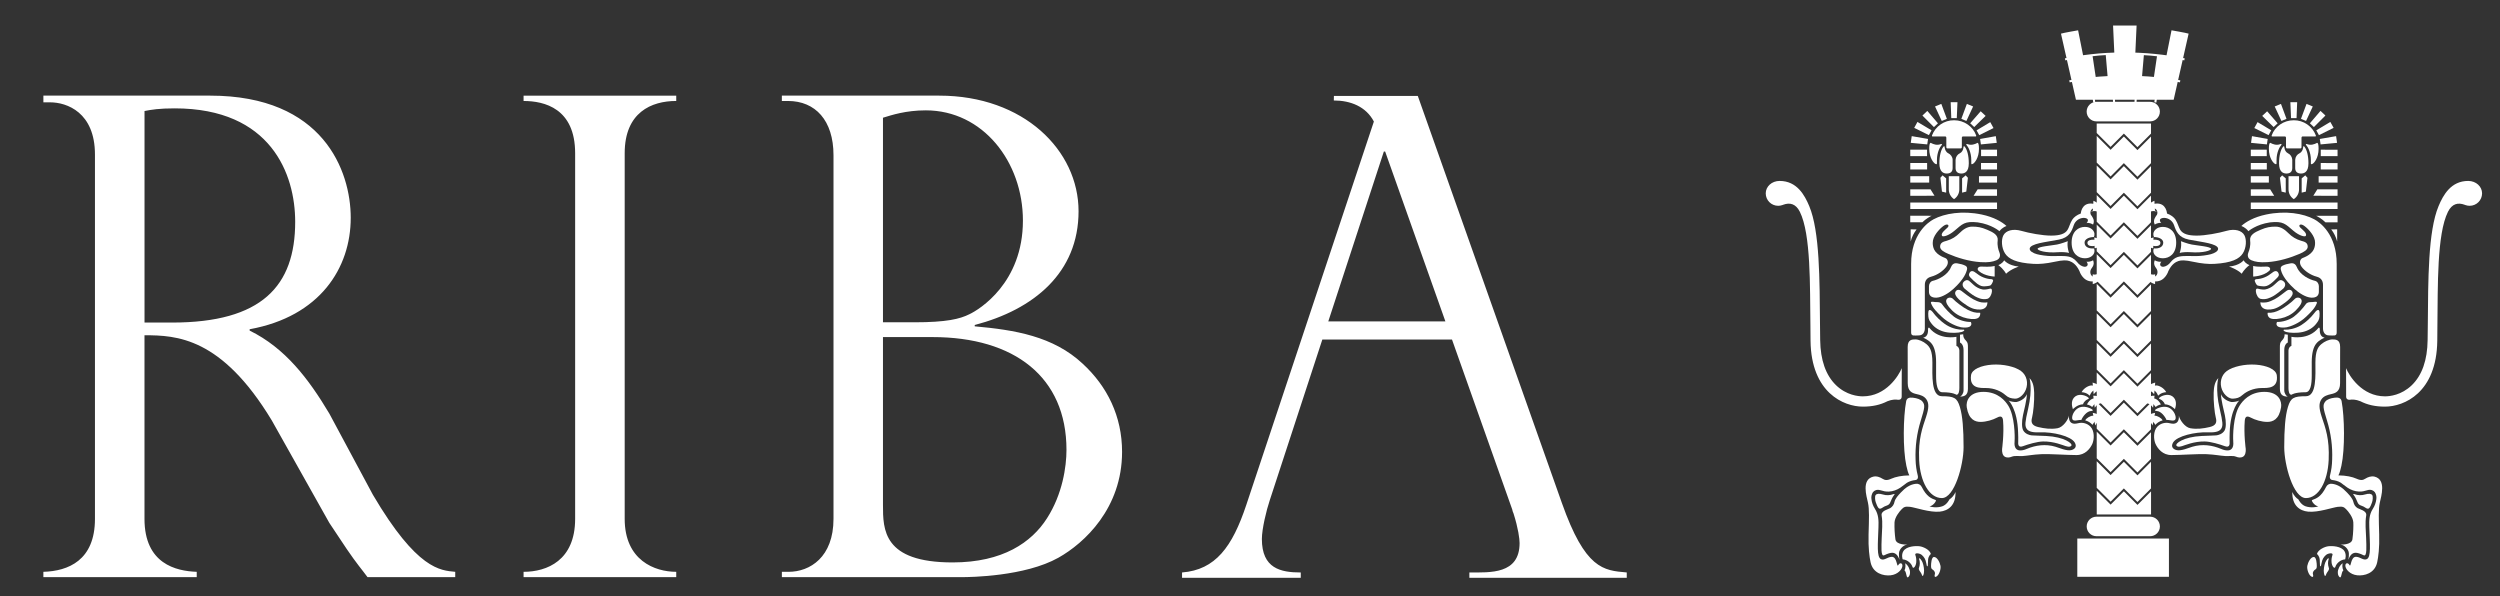 <svg xmlns="http://www.w3.org/2000/svg" id="a" viewBox="0 0 133.906 31.945"><rect x="0" y="0" width="133.906" height="31.945" fill="#333333" stroke="none"/><path d="M113.81,5.342h2.617l.801-3.54c-.126-.042-.916-.179-.916-.179l-.274,1.377c-.14-.016-.344-.03-.496-.042l-.178,1.202-.633-.042.105-1.228c-.276-.01-.27-.035-.463-.037l.068-1.484h-1.26l.068,1.484c-.193.001-.187.028-.465.037l.106,1.228-.633.042-.18-1.202c-.152.012-.356.026-.495.042l-.274-1.377s-.791.137-.917.179l.801,3.54h2.618ZM115.166,27.675h-2.876c-.289.001-.523.235-.522.524.001.288.234.522.522.522h2.876c.289,0,.523-.234.523-.523s-.234-.523-.523-.523ZM111.265,28.846h4.908v2.048h-4.908v-2.048Z" style="fill:#fff; fill-rule:evenodd;"></path><path d="M115.643,29.334h-3.887v1.082h3.944v-1.082h-.057ZM115.588,29.445v.861h-3.721v-.861h3.721Z" style="fill:#fff; fill-rule:evenodd;"></path><path d="M113.759,18.398l-.711.713-.743-.743v1.426l.743.743.711-.712.728.728.726-.728v-1.427l-.726.728-.728-.728Z" style="fill:#fff; fill-rule:evenodd;"></path><path d="M113.759,19.982l-.711.712-.743-.742v1.426l.743.743.711-.713.728.728.726-.727v-1.427l-.726.728-.728-.728h0ZM113.759,16.815l-.711.712-.743-.743v1.427l.743.743.711-.713.728.728.726-.727v-1.427l-.726.728-.728-.728Z" style="fill:#fff; fill-rule:evenodd;"></path><path d="M113.759,21.565l-.711.713-.743-.743v1.426l.743.743.711-.712.728.728.726-.727v-1.427l-.726.727-.728-.728Z" style="fill:#fff; fill-rule:evenodd;"></path><path d="M113.759,23.149l-.711.713-.743-.743v1.426l.743.743.711-.712.728.728.726-.727v-1.427l-.726.728-.728-.728h0ZM113.759,15.231l-.711.713-.743-.743v1.427l.743.743c.07-.071.711-.713.711-.713l.728.728.726-.727v-1.426l-.726.726-.728-.727Z" style="fill:#fff; fill-rule:evenodd;"></path><path d="M113.759,24.733l-.711.713-.743-.743v1.426l.743.743.711-.712.728.728.726-.727v-1.427l-.726.727-.728-.728ZM113.759,7.312l-.711.712-.743-.743v1.426l.743.743.711-.712.728.728.726-.727v-1.426l-.726.727-.728-.728Z" style="fill:#fff; fill-rule:evenodd;"></path><path d="M113.048,7.867l.711-.712.728.728.726-.727v-.538h-2.909v.505l.743.743h0ZM113.759,13.647l-.711.712-.743-.743v1.427c.164.163.684.682.743.743l.711-.712.728.728.726-.727v-1.426l-.726.727-.728-.728h0ZM114.488,27.044l-.728-.728-.711.713-.743-.743v1.269h2.909v-1.238l-.726.726Z" style="fill:#fff; fill-rule:evenodd;"></path><path d="M113.759,12.063l-.711.712-.743-.743v1.427c.164.164.684.682.743.743l.711-.712.728.728.726-.727v-1.426l-.726.727-.728-.728h0ZM113.759,8.896l-.711.712-.743-.743v1.426l.743.743.711-.712.728.728.726-.727v-1.426l-.726.727-.728-.728Z" style="fill:#fff; fill-rule:evenodd;"></path><path d="M113.759,10.479l-.711.712-.743-.743v1.426c.164.163.684.682.743.743l.711-.712s.658.659.728.728l.726-.727v-1.427l-.726.728-.728-.728Z" style="fill:#fff; fill-rule:evenodd;"></path><path d="M116.998,3.233l.02-.109c-1.057-.208-2.131-.314-3.208-.317-1.366,0-2.35.152-3.208.317l.02.109c.128-.025.259-.048.392-.072l.212,1.076c-.157.022-.292.046-.393.065l.022.109c.23-.045.62-.103,1.093-.152l.17,1.235.109-.016-.169-1.231c.324-.032.682-.059,1.052-.074l.071,1.337.11-.007-.07-1.336c.392-.015.784-.015,1.176,0l-.071,1.336.111.007.07-1.337c.372.016.728.042,1.052.074l-.169,1.231.11.016.169-1.235c.475.048.864.106,1.093.152l.022-.109c-.131-.025-.262-.047-.393-.066l.212-1.074c.132.022.262.046.395.071h0ZM111.125,3.142c.869-.149,1.749-.224,2.63-.224v1.13c-.902.004-1.811.089-2.418.173l-.212-1.079h0ZM116.283,4.221c-.802-.109-1.609-.167-2.418-.173v-1.13c.881.005,1.761.08,2.63.226l-.212,1.077Z" style="fill:#fff; fill-rule:evenodd;"></path><path d="M115.166,5.454h-2.876c-.289,0-.524.234-.524.524s.234.524.524.524h2.876c.289,0,.522-.234.522-.522v-.001c.001-.289-.232-.523-.521-.524h-.002Z" style="fill:#fff; fill-rule:evenodd;"></path><path d="M112.129,10.754c.26.107.425.261.379.696,0,0-.164-.204-.454-.129-.149.039.044-.041.044-.041l.031-.526h-0ZM112.177,12.717c.54.135.621.299.621.299,0,0-.106.161-.605.288l-.016-.587ZM112.089,14.694c.128.04.268.003.36-.095,0,0,.216.465-.357.619l-.003-.524ZM112.084,20.491c.224.058.473.187.504.404,0,0-.286-.022-.446.226l-.058-.63h0ZM112.12,21.194c.315-.018.47.177.51.391,0,0-.254-.016-.43.253l-.08-.644h0ZM112.094,22.114c.265.042.488.164.525.372,0,0-.254.008-.392.304l-.134-.676h-0Z" style="fill:#fff; fill-rule:evenodd;"></path><path d="M106.108,8.746v.33l.858.001v-.345l-.858-.001v.016h0ZM106.948,9.437l-.949.001v.344h.967v-.345h-.018ZM106.948,10.849h-4.629v.345l4.647.001v-.346h-.018ZM105.923,10.149l-.213.338h1.255v-.345l-1.038-.001-.004.007h0ZM103.204,8.731l-.885.001v.345l.902-.001v-.346l-.016.001ZM102.319,9.453v.329h1.013v-.344l-1.013-.001v.016h0ZM102.317,11.573v.333l.65-.001.004-.004c.183-.184.43-.312.431-.314l.067-.03-1.153-.001v.016h0ZM102.34,12.934v-.649l.318.001c-.149.192-.257.413-.318.648ZM103.393,10.14l-1.074.001v.346l1.299-.002-.216-.345h-.009ZM105.094,10.317v-.763l.193-.161.119.129-.087.742-.225.054h0ZM104.664,10.667c-.179-.117-.286-.319-.282-.533v-.696h.563v.696c.005.214-.102.416-.282.533ZM104.241,10.317v-.763l-.193-.161-.117.129.085.742.225.054h0ZM112.161,14.831c-.199-.033-.244-.269-.155-.422,0,0,.061-.087.081-.122.067-.104.076-.236.022-.348,0,0-.137.103-.355.079,0,0,.039.024.062.107.03.104-.068.185-.195.16-.113-.023-.242-.084-.381-.264-.068-.083-.15-.153-.244-.206-.256-.138-.595-.098-1.103-.098-.245,0-.605-.05-.792-.102-.201-.056-.401-.165-.385-.302.016-.137.256-.222.511-.285.242-.059.728-.131,1.057-.195.549-.108.682-.447.789-.764.075-.23.285-.39.527-.399.113-.004.254.042.232.148-.02.106-.078.132-.078.132.174-.048.355.079.355.079.063-.121.054-.267-.022-.381-.026-.05-.058-.097-.093-.14-.07-.132,0-.347.184-.355.157-.007.218.085.218.085,0-.148-.134-.316-.352-.334-.562-.046-.592.533-.592.533-.21.074-.372.198-.459.334-.123.197-.166.412-.254.547-.135.21-.411.302-.877.302-.465,0-1.16-.129-1.602-.256-.444-.126-.815-.015-.951.236-.126.232-.106.676.084.972s.592.508,1.523.562c.317.019.694-.017,1.109-.107.486-.106.676-.093.821-.043.138.048.357.161.534.534,0,0,.161.551.669.557.169.001.318-.079.344-.288,0,0-.08.071-.233.045v0Z" style="fill:#fff; fill-rule:evenodd;"></path><path d="M111.654,12.994c0-.181.23-.297.496-.298.031-.059.042-.127.032-.193-.022-.158-.192-.35-.508-.35-.349,0-.713.239-.713.842s.364.839.713.839c.317,0,.492-.191.508-.349.009-.091-.004-.14-.036-.18-.279.025-.492-.089-.492-.311ZM103.917,13.214c0-.238.195-.271.358-.319.289-.084.498-.228.678-.407.174-.175.395-.349.681-.349s.483.031.801.166c.306.13.603.273.566.578-.033.277.039.508.087.618.048.111.093.334-.155.439-.203.085-.434.126-.855.1-.6-.038-1.243-.233-1.727-.444-.221-.096-.434-.209-.434-.384ZM105.27,14.231c.085.044.114.121.082.232s-.126.47-.733,1.02c-.219.198-.586.443-.887.46-.314.017-.412-.143-.412-.317v-.299c0-.111.078-.257.204-.285.283-.063.8-.302.973-.731.054-.132.148-.238.338-.206s.308.063.434.126h-0Z" style="fill:#fff; fill-rule:evenodd;"></path><path d="M105.936,11.911c-.713-.08-.826.092-1.252.45-.334.282-.629.34-.667.27-.078-.143.19-.333.3-.444.111-.11.016-.219-.158-.124s-.554.469-.621.8c0,.002,0,.004-.001.006l-.003.012c-.017.107-.054.453.23.696.138.119.253.174.428.244.14.054.206.269.048.476s-.453.43-.81.525c-.215.057-.331.209-.331.436v2.331c0,.169-.08.377-.324.377-.242,0-.41.056-.41-.155v-3.675c0-1.585.894-2.225,1.199-2.389.592-.317,1.546-.476,2.584-.256.649.137,1.095.399,1.325.615,0,0-.218.063-.379.278.001-.001-.408-.363-1.157-.472h-0ZM106.839,14.813s-.525-.009-.856-.301c-.109-.097-.046-.233.128-.233s.453.033.728-.033v.566Z" style="fill:#fff; fill-rule:evenodd;"></path><path d="M106.755,15.047c-.03.093-.096.225-.154.247,0,0-.126.036-.303.042-.116.004-.215-.007-.393-.137-.13-.101-.252-.213-.364-.333-.07-.074-.111-.143-.048-.253.061-.109.167-.129.309-.018.143.111.285.21.451.271.154.056.276.083.419.088.043.001.097.045.082.093h0Z" style="fill:#fff; fill-rule:evenodd;"></path><path d="M106.438,16.008c-.285.063-.52-.068-.661-.14-.137-.071-.48-.34-.556-.415-.114-.117-.126-.253-.048-.349.08-.095.192-.131.286-.067s.244.231.364.311c.14.093.328.178.492.16,0,0,.154-.01.248-.042.096-.031.143.019.128.162-.016.143-.111.349-.254.381Z" style="fill:#fff; fill-rule:evenodd;"></path><path d="M106.134,16.195c-.152-.019-.343-.113-.451-.171-.189-.1-.498-.346-.624-.442-.128-.094-.253-.068-.312.03-.142.238.35.586.62.761.268.174.492.221.713.205s.375-.145.37-.387c0,.001-.112.03-.315.004h-0Z" style="fill:#fff; fill-rule:evenodd;"></path><path d="M104.271,16.023c.065-.094.241-.125.353.002.11.127.53.45.772.569s.402.17.666.159c0,0,.032.126-.064.237-.094.111-.332.127-.633.063-.298-.059-.574-.201-.794-.412-.206-.206-.412-.46-.3-.618h0Z" style="fill:#fff; fill-rule:evenodd;"></path><path d="M103.431,16.245c-.023-.064,0-.095.11-.08.111.016.129.013.192.016.094.004.206,0,.285.11.167.239.412.493.635.666.222.175.635.302.903.285,0,0,.08.096,0,.206-.078.111-.349.111-.522.08-.174-.032-.659-.203-1.038-.57-.243-.233-.465-.447-.564-.713h0Z" style="fill:#fff; fill-rule:evenodd;"></path><path d="M103.33,16.612c.074-.031.14.035.238.164.081.109.34.418.702.642.315.195.708.256.851.239.143-.016.116.077-.058.126-.174.047-.553.071-.873,0-.317-.072-.56-.231-.72-.433-.117-.15-.164-.223-.183-.392.001,0-.031-.315.042-.346h-0ZM107.448,14.662s-.111-.238-.414-.464c0,0,.193-.053.317-.256,0,0,.196.281.78.336,0,0-.413.129-.682.384h0ZM102.18,18.581c0-.401.245-.401.415-.401.169,0,.422.106.591.253.17.148.318.338.318.993,0,.656-.074,1.797.507,1.797.656,0,.816.085.964.572s.199,1.205.199,2.156c0,.951-.486,2.727-1.162,2.727s-1.164-.875-1.218-2.036c-.052-1.152.178-1.727.373-2.319.154-.47.158-.733.01-.94-.123-.171-.308-.227-.518-.274-.225-.049-.476-.132-.476-.583-.001-.381-.003-1.945-.003-1.945ZM101.859,21.233l.004-1.513c-.166.405-.844,1.509-2.086,1.509-.245,0-.88-.059-1.437-.599-.547-.531-.833-1.345-.847-2.416l-.009-.812c-.02-2.4-.01-5.012-.577-6.364-.248-.592-.662-1.347-1.588-1.347-.422.002-.742.302-.742.666-0.0.367.297.665.665.666.077 0.0.153-.013.225-.039l.009-.003.035-.013c.352-.132.675-.062.893.375.597,1.199.539,3.985.566,6.066l.007.848c.035,2.781,1.78,3.523,2.801,3.523.515,0,.935-.092,1.321-.29.247-.098.439-.1.566-.077.087.009.195-.025.195-.178h0ZM104.979,21.242c.23,0,.428-.06.428-.419v-2.199c0-.169,0-.275-.106-.38-.106-.107-.148-.191-.148-.34l-.17.022v.422s.19.064.19.402v2.156c.001.153-.098.311-.194.335h0ZM105.573,20.104c.042-.328.55-.531,1.121-.572.603-.042,1.237.106,1.553.338.318.233.401.654.259,1.005-.125.311-.395.493-.585.478-.207-.016-.334-.037-.522-.206-.192-.169-.556-.364-1.031-.364-.3-.001-.887.033-.795-.679Z" style="fill:#fff; fill-rule:evenodd;"></path><path d="M107.905,23.641c.023-.271.007-1.361-.334-1.907-.16-.256-.549-.745-1.331-.745s-.946.514-.896.827c.105.656.443.782.739.782.297,0,.656-.106.888-.232s.302-.02.318.169c.059.72-.052,1.507-.052,1.507-.013.161.022.341.135.413.114.074.256.059.39.004.151-.062.389-.022.563-.032.303-.019.53-.077,1.009-.101.444-.021,1.378.048,1.886.048.468,0,.728-.339.847-.592.109-.241.131-.702-.102-.936-.171-.171-.421-.238-.655-.177-.148.034-.265.045-.364-.023-.137-.096-.135-.308-.126-.387-.039.224-.323.627-.612.678-.367.063-.693.016-1.038-.063-.363-.085-.392-.276-.328-.508.062-.232.131-.887.113-1.327-.01-.253-.038-.575-.25-.787,0,0,.18.56-.074,1.649-.169.724-.175.887-.091,1.044.11.206.434.222.716.211.693-.028,1.665.197,1.873.547.123.208.022.346-.17.402-.247.073-.682-.126-.856-.175-.539-.161-1.071-.085-1.544.114-.134.063-.294.095-.405.078-.106-.014-.29-.096-.247-.48Z" style="fill:#fff; fill-rule:evenodd;"></path><path d="M111.48,22.498c-.122-.045-.544.182-.486-.184.035-.22.232-.472.476-.516s.501.063.589.13c.061.047.055.08-.064.087-.224.015-.436.291-.516.482ZM111.853,21.294c-.085-.085-.447-.241-.691-.064-.244.178-.201.488-.134.689,0,0,.227-.255.549-.265,0,0-.006-.065.111-.179.124-.123.253-.092.165-.181h-0ZM112.46,21.488c0-.077-.178-.217-.405-.12-.094.04-.207.161-.273.296,0,0,.163.028.283.136-.001,0,.138-.246.395-.311ZM111.495,21.004c.132-.238.399-.359.531-.359s.264.058.378.155c0,0-.135.004-.321.155-.094.077-.154.243-.154.243,0,0-.132-.174-.434-.193h0ZM111.69,22.517c.056-.13.291-.25.405-.25.135-.008.267.042.363.138,0,0-.256.11-.378.352-.103-.117-.239-.201-.39-.24h-0ZM102.722,25.478c-.073-.281-.113-.569-.119-.859-.026-.705.067-1.409.276-2.083.216-.697.241-.841.093-1.026-.096-.118-.285-.183-.518-.209-.186-.021-.323.021-.355.19-.158.846-.184,2.56.01,3.455.049.226.096.395.161.518-.402.004-.743.076-.97.178-.235.108-.349.075-.472-.001-.123-.078-.311-.156-.496-.109-.635.159-.356,1.038-.279,1.395.078.356.056.862.032,1.702-.02.728.048,1.2.106,1.481.126.607.697.746,1.071.706.398-.043.62-.326.635-.496.015-.171-.138-.201-.216-.058-.099.176-.051-.454-.364-.436-.232.014-.392.213-.571.123-.231-.115-.163-.783-.131-1.712.012-.347.01-.674-.19-.983-.102-.158-.166-.337-.187-.523-.018-.128.011-.258.081-.367.08-.103.218-.156.384-.11.201.053.27.083.47.077.215-.008.431-.089.608-.206.157-.103.309-.237.358-.266.139-.081.294-.13.454-.146.128-.011.16-.144.128-.233l0.0 0Z" style="fill:#fff; fill-rule:evenodd;"></path><path d="M100.924,29.742c.166-.085.338-.138.434-.135.204.007.308.173.387.38,0,0-.071-.277-.009-.468.035-.102.181-.316.428-.352,0,0-.594.038-.641-.28-.041-.302-.057-.607-.048-.911.017-.277.27-.587.382-.699s.178-.162.449-.13c.271.031,1.052.311,1.591.258.459-.046.861-.335.845-1.052-.068.175-.227.344-.323.392,0,0-.135.291-.39.375-.285.095-.595.042-.682,0,.199-.016.399-.313.335-.336-.232-.084-.489-.179-.749-.703-.055-.117-.179-.185-.308-.169-.312.032-.566.204-.818.475-.142.154-.291.311-.334.494-.025.138-.106.259-.224.334-.106.065-.507.14-.465.393.07.418.015.8.004,1.226-.012.424-.057,1.005.133.907h-0Z" style="fill:#fff; fill-rule:evenodd;"></path><path d="M101.948,29.523c.163-.271.669-.293.88-.262.177.025.531.175.594.412,0,0-.129.091-.149.301-.017.173,0,.346-.032.354-.036.01-.035.001-.064-.158-.038-.214-.113-.33-.236-.441-.116-.105-.399-.135-.352-.008.048.127.061.272.049.404-.019.207-.163.381-.206.23-.045-.156-.251-.378-.52-.394-.001,0-.086-.235.036-.439ZM103.589,29.832c-.135,0-.158.349-.158.491,0,.143.048.159.094.191.048.031.143.126.111.237s-.016.206.11.111c.128-.095.222-.381.192-.554-.031-.173-.175-.476-.349-.476h0Z" style="fill:#fff; fill-rule:evenodd;"></path><path d="M102.789,29.928c.015-.097.148.098.19.206.059.153.1.409.068.568-.032.158-.068.209-.116.066s-.201-.242-.142-.364c.055-.154.055-.322-.001-.476h0ZM102.046,30.168c.167.115.264.346.259.489-.003.11-.02.17-.078.238-.046.054-.085.049-.111-.08-.015-.078-.046-.222-.11-.269-.001-.001.088-.109.041-.378h-0ZM104.821,5.475h-.338l.032.854h.295l.036-.854h-.025ZM105.342,5.587l-.288.779.271.113.36-.776-.334-.138-.009.022ZM106.074,5.978l-.546.626.215.201.612-.598-.265-.248-.016.019h0ZM106.583,6.554l-.713.427.143.258.765-.38-.174-.317-.021.013h-0ZM106.877,7.297l-.818.146.042.292.85-.084-.051-.359-.025.004h0ZM106.111,8.033v.329l.855.001v-.345l-.855-.001v.016h0ZM103.957,5.574l-.312.129.36.776.274-.113-.298-.801-.023.009h0ZM103.214,5.958l-.245.231.617.618.215-.202-.568-.663-.019.016ZM102.692,6.551l-.163.297.787.39.142-.258-.754-.45-.013.021ZM102.393,7.317l-.048.334.883.084.042-.292-.874-.151-.002.025h0ZM103.202,8.017l-.884.001v.345l.9-.001v-.346h-.016ZM105.24,7.862c-.041-.051-.065-.046-.073.036-.01.124-.077.256-.186.308-.138.064-.229.2-.236.352v.447c0,.217.145.29.309.29.166,0,.399-.073.399-.547,0-.415-.088-.731-.213-.885ZM105.893,7.664c-.108.059-.305.133-.496.059-.068-.027-.113.002-.052.064.062.062.242.352.242.788,0,.095-.004.152,0,.181.004.064.048.039.085.021.084-.041.326-.31.326-.806-.001-.413-.105-.307-.105-.307h0ZM104.09,7.862c.041-.051.065-.046.073.036.01.124.077.256.186.308.138.065.238.207.238.352v.447c0,.217-.145.29-.311.29s-.398-.073-.398-.547c0-.415.088-.731.212-.885h-0Z" style="fill:#fff; fill-rule:evenodd;"></path><path d="M104.664,7.95h-.358c-.03,0-.056-.031-.056-.056v-.527c0-.026-.026-.058-.056-.058h-.687c-.026,0-.032-.036-.025-.056.185-.492.658-.816,1.183-.812.54,0,1.01.333,1.183.812.007.02.001.056-.023.056h-.688c-.03,0-.056.032-.056.058v.527c0,.026-.026.056-.056.056h-.36 0Z" style="fill:#fff; fill-rule:evenodd;"></path><path d="M103.441,7.664c.109.059.306.133.496.059.07-.027.114.002.052.064s-.242.352-.242.788c0,.095.004.152.001.181-.006.064-.049.039-.087.021-.084-.041-.326-.31-.326-.806,0-.413.105-.307.105-.307h0ZM112.625,13.009c-.218.124-.44.164-.492.17-.051.007-.326.025-.326-.17,0-.155.21-.171.326-.171.052-.001.268.044.492.171ZM103.702,19.417v.711c0,.443.059.881.331.881.598,0,.757.136.757.136.135,0,.158-.226.158-.361v-2.009c0-.113-.068-.203-.113-.226l-.045-.023v-.485s-.907.198-1.45-.481c-.028-.035-.07,0-.07.071s.028.407-.26.456c0,0,.294.111.456.323.13.166.237.459.237,1.008h-0Z" style="fill:#fff; fill-rule:evenodd;"></path><path d="M104.28,18.698c0,.012.009.022.022.022h.285c.01,0,.02-.01.02-.022v-.296c0-.013-.01-.022-.02-.022h-.285c-.011-0-.021.009-.022.02-0.0.001-0.0.001,0,.002v.296ZM104.28,19.38c0,.012.009.021.022.021h.285c.01,0,.02-.01.02-.021v-.296c0-.011-.009-.02-.02-.021h-.285c-.013,0-.022.009-.022.021v.296ZM104.28,20.029c0,.012.009.022.022.022h.285c.01,0,.02-.01.02-.022v-.296c0-.011-.009-.02-.02-.021h-.285c-.011-0-.021.009-.022.02-0.0 0-0.0.001-0.0.001v.296ZM104.28,20.727c0,.012.009.021.022.021h.285c.01,0,.02-.01.02-.021v-.297c0-.011-.009-.02-.02-.021h-.285c-.011-0-.021.009-.022.02-0.0 0-0.0.001-0.0.001v.297Z" style="fill:#fff; fill-rule:evenodd;"></path><path d="M101.42,26.466c-.188.071-.395.077-.586.016-.193-.061-.324-.036-.373.039-.048.071-.028.29.012.388.052.129.064.191.14.296.039.055.116.055.187.005.099-.068.158-.095.23-.119s.17-.063.21-.166c.039-.103.138-.321.201-.392.062-.071.046-.091-.021-.066h-0ZM108.565,21.109c-.084.211-.28.355-.55.423-.059.016-.355-.024-.428-.077,0,0,.473.449.508,1.718.006.192.012.314.006.494-.003.075-.032.338.253.232.286-.105.762-.247,1.078-.253.573-.011,1.071.206,1.215.25.183.056.26.025.296-.018.1-.117-.375-.479-1.342-.526-.328-.016-.662-.021-.778-.032-.116-.01-.343-.074-.451-.262-.087-.15-.087-.483-.016-.817.056-.26.205-.826.208-1.133Z" style="fill:#fff; fill-rule:evenodd;"></path><path d="M115.395,10.754c-.26.107-.425.261-.379.696,0,0,.164-.204.454-.129.149.039-.044-.041-.044-.041l-.031-.526h0ZM115.347,12.717c-.54.135-.621.299-.621.299,0,0,.106.161.605.288l.016-.587ZM115.434,14.694c-.128.04-.268.003-.36-.095,0,0-.216.465.357.619l.003-.524ZM115.438,20.491c-.222.058-.472.187-.502.404,0,0,.286-.022.446.226l.056-.63h-0ZM115.403,21.194c-.315-.018-.47.177-.51.391,0,0,.254-.016.43.253l.08-.644h0ZM115.43,22.114c-.265.042-.488.164-.525.372,0,0,.254.008.392.304l.134-.676h0Z" style="fill:#fff; fill-rule:evenodd;"></path><path d="M121.416,8.731l-.858.001v.345l.858-.001v-.346ZM120.558,9.437v.345h.967v-.344l-.95-.001h-.017ZM120.558,10.849v.346l4.647-.001v-.345h-4.647ZM121.596,10.142l-1.038.001v.345h1.254l-.212-.338-.004-.007h0ZM124.304,8.731v.346l.902.001v-.345l-.885-.001-.016-.001ZM125.205,9.437l-1.013.001v.344h1.013v-.345ZM125.207,11.558l-1.153.001.065.03c.003.001.25.131.433.314l.004.004.65.001v-.349h0ZM125.184,12.934v-.649l-.318.001c.148.194.248.395.318.648ZM124.122,10.14l-.216.345,1.299.002v-.346l-1.074-.001h-.009ZM122.43,10.317v-.763l-.193-.161-.119.129.087.742.225.054h0ZM122.86,10.667c.179-.117.286-.319.282-.533v-.696h-.563v.696c0,.225.1.412.282.533ZM123.283,10.317v-.763l.193-.161.117.129-.085.742-.225.054h0ZM115.363,14.831c.199-.033.244-.269.155-.422,0,0-.061-.087-.081-.122-.067-.104-.076-.236-.022-.348,0,0,.137.103.355.079,0,0-.039.024-.062.107-.03.104.068.185.193.16.114-.023.244-.084.382-.264.051-.068.149-.153.244-.206.256-.138.595-.098,1.103-.098.245,0,.605-.05.792-.102.201-.056.401-.165.385-.302-.016-.137-.256-.222-.511-.285-.242-.059-.728-.131-1.057-.195-.549-.108-.682-.447-.789-.764-.075-.23-.285-.39-.527-.399-.113-.004-.254.042-.232.148.02.106.078.132.078.132-.174-.048-.355.079-.355.079-.063-.121-.054-.267.022-.381.026-.05.057-.097.093-.14.07-.132,0-.347-.184-.355-.157-.007-.218.085-.218.085,0-.148.134-.316.352-.334.56-.046.592.533.592.533.21.074.372.198.459.334.123.197.166.412.253.547.137.21.412.302.879.302.465,0,1.159-.129,1.602-.256.444-.126.815-.015.951.236.126.232.106.676-.084.972s-.592.508-1.523.562c-.317.019-.694-.017-1.109-.107-.486-.106-.678-.093-.821-.043-.138.048-.357.161-.534.534,0,0-.163.551-.669.557-.169.001-.318-.079-.344-.288,0,0,.08.071.233.045l-0.0 0Z" style="fill:#fff; fill-rule:evenodd;"></path><path d="M115.869,12.994c0-.181-.23-.297-.496-.298-.031-.059-.042-.127-.032-.193.022-.158.19-.35.508-.35.349,0,.713.239.713.842s-.364.839-.713.839c-.318,0-.492-.191-.508-.349-.009-.091.004-.14.036-.18.279.025.492-.089.492-.311ZM123.607,13.214c0-.238-.195-.271-.358-.319-.257-.074-.491-.214-.678-.407-.174-.175-.395-.349-.681-.349s-.483.031-.801.166c-.306.13-.603.273-.566.578.033.277-.039.508-.087.618-.048.111-.093.334.155.439.203.085.434.126.855.1.6-.038,1.243-.233,1.727-.444.221-.096.434-.209.434-.384ZM122.254,14.231c-.085.044-.114.121-.082.232.03.111.126.47.733,1.02.219.198.586.443.887.46.314.017.412-.143.412-.317v-.299c0-.111-.078-.257-.206-.285-.282-.063-.798-.302-.971-.731-.054-.132-.148-.238-.338-.206s-.308.063-.434.126h0Z" style="fill:#fff; fill-rule:evenodd;"></path><path d="M121.588,11.911c.713-.08.827.092,1.252.45.334.282.629.34.667.27.078-.143-.19-.333-.3-.444-.111-.11-.016-.219.158-.124s.554.469.621.8c0,.002,0,.004.001.006l.003.012c.017.107.054.453-.23.696-.138.119-.253.174-.428.244-.14.054-.206.269-.048.476s.453.43.81.525c.215.057.331.209.331.436v2.331c0,.169.08.377.323.377.244,0,.411.056.411-.155v-3.675c0-1.585-.894-2.225-1.199-2.389-.592-.317-1.546-.476-2.584-.256-.649.137-1.095.399-1.325.615,0,0,.218.063.379.278-.001-.001.408-.363,1.157-.472h0ZM120.685,14.813s.525-.009.856-.301c.109-.097.046-.233-.128-.233s-.453.033-.728-.033v.566Z" style="fill:#fff; fill-rule:evenodd;"></path><path d="M120.769,15.047c.03.093.096.225.154.247,0,0,.126.036.303.042.116.004.215-.007.393-.137.122-.088.306-.269.364-.333.07-.074.111-.143.048-.253-.061-.109-.167-.129-.309-.018-.143.111-.285.21-.451.271-.134.053-.276.082-.419.088-.043.001-.097.045-.082.093h-0Z" style="fill:#fff; fill-rule:evenodd;"></path><path d="M121.085,16.008c.285.063.52-.068.661-.14.137-.071.48-.34.556-.415.114-.117.126-.253.048-.349-.08-.095-.192-.131-.286-.067s-.244.231-.364.311c-.14.093-.328.178-.492.16,0,0-.154-.01-.25-.042-.094-.031-.142.019-.126.162.016.143.111.349.254.381Z" style="fill:#fff; fill-rule:evenodd;"></path><path d="M121.39,16.195c.152-.019.343-.113.451-.171.189-.1.498-.346.624-.442.128-.094.253-.068.312.03.142.238-.35.586-.62.761-.268.174-.492.221-.713.205s-.375-.145-.372-.387c0,.001.114.03.317.004h0Z" style="fill:#fff; fill-rule:evenodd;"></path><path d="M123.253,16.023c-.065-.094-.242-.125-.353.002s-.53.45-.772.569-.402.17-.666.159c0,0-.032.126.064.237.094.111.332.127.633.063.298-.059.574-.201.794-.412.206-.206.412-.46.3-.618h0Z" style="fill:#fff; fill-rule:evenodd;"></path><path d="M124.093,16.245c.023-.064,0-.095-.11-.08-.111.016-.129.013-.192.016-.094.004-.206,0-.285.11-.18.25-.393.474-.635.666-.222.175-.635.302-.903.285,0,0-.08.096,0,.206.078.111.349.111.522.08.174-.032.659-.203,1.038-.57.243-.233.465-.447.564-.713h-0Z" style="fill:#fff; fill-rule:evenodd;"></path><path d="M124.194,16.612c-.074-.031-.14.035-.238.164-.195.253-.433.47-.702.642-.314.195-.708.256-.851.239-.143-.016-.116.077.058.126.174.047.553.071.873,0,.317-.072.56-.231.72-.433.117-.15.164-.223.183-.392-.001,0,.031-.315-.042-.346h0ZM120.075,14.662s.111-.238.414-.464c0,0-.193-.053-.317-.256,0,0-.196.281-.78.336,0,0,.413.129.682.384h-0ZM125.343,18.581c0-.401-.245-.401-.415-.401-.169,0-.422.106-.591.253-.17.148-.318.338-.318.993,0,.656.074,1.797-.507,1.797-.656,0-.816.085-.964.572s-.199,1.205-.199,2.156c0,.951.486,2.727,1.162,2.727s1.164-.875,1.218-2.036c.052-1.152-.178-1.727-.373-2.319-.154-.47-.158-.733-.01-.94.123-.171.308-.227.518-.274.225-.049.476-.132.476-.583.002-.381.003-1.945.003-1.945ZM125.665,21.233l-.004-1.513c.166.405.844,1.509,2.086,1.509.245,0,.88-.059,1.437-.599.547-.531.833-1.345.845-2.416l.01-.812c.02-2.4.01-5.012.577-6.364.248-.592.662-1.347,1.588-1.347.422.002.742.302.742.666 0.0.367-.297.665-.665.666-.077 0-.153-.013-.225-.039l-.009-.003-.035-.013c-.352-.132-.675-.062-.893.375-.597,1.199-.539,3.985-.566,6.066l-.007.848c-.035,2.781-1.78,3.523-2.801,3.523-.515,0-.935-.092-1.321-.29-.247-.098-.439-.1-.566-.077-.087.009-.195-.025-.195-.178h-0ZM122.544,21.242c-.23,0-.428-.06-.428-.419v-2.199c0-.169,0-.275.106-.38.106-.107.148-.191.148-.34l.17.022v.422s-.19.064-.19.402v2.156c-.001.153.098.311.194.335h-0ZM121.951,20.104c-.042-.328-.551-.531-1.121-.572-.603-.042-1.237.106-1.553.338-.318.233-.401.654-.259,1.005.125.311.395.493.585.478.207-.016.334-.037.522-.206.192-.169.556-.364,1.031-.364.3-.001.886.033.795-.679Z" style="fill:#fff; fill-rule:evenodd;"></path><path d="M119.619,23.641c-.023-.271-.007-1.361.334-1.907.16-.256.549-.745,1.331-.745s.946.514.896.827c-.105.656-.444.782-.739.782-.297,0-.656-.106-.888-.232s-.302-.02-.318.169c-.059.72.052,1.507.052,1.507.013.161-.022.341-.135.413-.114.074-.256.059-.39.004-.151-.062-.389-.022-.563-.032-.303-.019-.53-.077-1.009-.101-.444-.021-1.378.048-1.886.048-.468,0-.728-.339-.847-.592-.11-.241-.131-.702.102-.936.171-.171.421-.238.655-.177.148.034.265.045.364-.023.137-.096.135-.308.126-.387.039.224.323.627.612.678.367.063.693.016,1.038-.063.363-.085.392-.276.328-.508-.062-.232-.131-.887-.113-1.327.01-.253.038-.575.25-.787,0,0-.18.56.074,1.649.169.724.175.887.091,1.044-.11.206-.434.222-.716.211-.693-.028-1.665.197-1.873.547-.123.208-.022.346.17.402.247.073.682-.126.856-.175.539-.161,1.071-.085,1.544.114.134.063.294.095.405.078.106-.014.29-.096.247-.48Z" style="fill:#fff; fill-rule:evenodd;"></path><path d="M116.044,22.498c.122-.045.544.182.486-.184-.035-.22-.232-.472-.476-.516s-.501.063-.589.13c-.061.047-.055.08.064.087.224.015.436.291.516.482ZM115.671,21.294c.085-.085.447-.241.691-.064.244.178.201.488.134.689,0,0-.227-.255-.549-.265,0,0,.006-.065-.111-.179-.125-.123-.253-.092-.165-.181h0ZM115.064,21.488c0-.077.178-.217.405-.12.094.04.206.161.273.296,0,0-.163.028-.283.136.001,0-.139-.246-.395-.311ZM116.029,21.004c-.132-.238-.401-.359-.531-.359-.14.005-.274.06-.378.155,0,0,.135.004.321.155.094.077.154.243.154.243,0,0,.132-.174.434-.193h-0ZM115.834,22.517c-.056-.13-.291-.25-.405-.25-.135-.008-.267.042-.363.138,0,0,.256.11.378.352.103-.117.239-.201.39-.24h0ZM124.928,25.711c.132.018.285.045.454.146.049.029.201.164.358.266.177.117.393.198.608.206.201.007.27-.023.47-.077.166-.046.303.007.384.11.07.109.099.239.081.367-.021.187-.085.366-.187.523-.201.309-.201.636-.19.983.032.93.1,1.596-.131,1.712-.178.089-.34-.109-.571-.123-.314-.018-.265.612-.364.436-.078-.143-.231-.113-.216.058.016.17.238.453.635.496.375.04.945-.099,1.071-.706.058-.281.126-.753.105-1.481-.023-.84-.045-1.346.033-1.702.077-.356.355-1.236-.279-1.395-.187-.046-.373.031-.496.109-.123.077-.236.109-.472.001-.227-.103-.568-.174-.97-.178.065-.123.111-.293.161-.518.195-.894.169-2.61.01-3.455-.032-.169-.169-.211-.355-.19-.233.026-.422.091-.518.209-.148.185-.123.329.093,1.026.209.674.302,1.378.274,2.083-.005.29-.044.578-.117.859-.03.09.001.223.128.233l0-0Z" style="fill:#fff; fill-rule:evenodd;"></path><path d="M126.6,29.742c-.166-.085-.338-.138-.434-.135-.204.007-.308.173-.387.38,0,0,.071-.277.009-.468-.035-.102-.181-.316-.428-.352,0,0,.594.038.641-.28.048-.32.058-.752.048-.911-.017-.277-.27-.587-.382-.699s-.178-.162-.449-.13c-.271.031-1.052.311-1.591.258-.459-.046-.861-.335-.845-1.052.068.175.227.344.323.392,0,0,.135.291.39.375.285.095.595.042.682,0-.199-.016-.399-.313-.335-.336.232-.084.489-.179.749-.703.055-.117.179-.185.308-.169.312.032.566.204.818.475.142.154.291.311.334.494.035.15.106.263.224.334.106.065.507.14.465.393-.07.418-.015.8-.004,1.226.012.424.057,1.005-.133.907h0Z" style="fill:#fff; fill-rule:evenodd;"></path><path d="M125.575,29.523c-.163-.271-.669-.293-.88-.262-.177.025-.531.175-.594.412,0,0,.129.091.149.301.017.173,0,.346.032.354.036.01.035.001.064-.158.038-.214.113-.33.236-.441.116-.105.398-.135.352-.008-.046.13-.063.268-.049.404.019.207.163.381.206.23.045-.156.251-.378.52-.394.001,0,.086-.235-.036-.439ZM123.935,29.832c.135,0,.158.349.158.491,0,.143-.048.159-.096.191-.046.031-.142.126-.11.237s.016.206-.11.111c-.128-.095-.222-.381-.192-.554.031-.173.175-.476.349-.476h-0Z" style="fill:#fff; fill-rule:evenodd;"></path><path d="M124.735,29.928c-.015-.097-.148.098-.19.206-.059.153-.1.409-.068.568.032.158.068.209.116.066s.201-.242.142-.364c-.055-.154-.055-.322.001-.476h-0ZM125.478,30.168c-.167.115-.264.346-.259.489.003.11.02.17.078.238.046.054.085.049.11-.08.016-.078.048-.222.111-.269.001-.001-.088-.109-.041-.378h0ZM122.678,5.475l.036.854h.295l.032-.854h-.363ZM122.173,5.565l-.334.138.36.776.271-.113-.288-.779-.009-.022ZM121.434,5.96l-.265.248.612.598.215-.201-.562-.644ZM120.92,6.541l-.174.317.765.38.143-.258-.713-.427-.021-.013h-0ZM120.622,7.292l-.051.359.85.084.042-.292-.818-.146-.025-.004h0ZM121.413,8.017l-.855.001v.345l.855-.001v-.346ZM123.543,5.565l-.298.801.273.113.36-.776-.312-.129-.023-.009ZM124.29,5.941l-.567.663.215.202.617-.618-.245-.231-.019-.016ZM124.819,6.531l-.753.45.142.258.787-.39-.176-.317ZM125.126,7.292l-.872.151.042.292.883-.084-.048-.334-.004-.025h0ZM124.305,8.017v.346l.9.001v-.345l-.884-.001h-.016ZM122.284,7.862c.041-.051.065-.046.073.036.009.124.077.256.186.308.138.064.229.2.236.352v.447c0,.217-.145.29-.309.29-.166,0-.399-.073-.399-.547,0-.415.088-.731.213-.885ZM121.631,7.664c.108.059.305.133.496.059.068-.027.113.002.052.064-.062.062-.242.352-.242.788,0,.095.003.152,0,.181-.006.064-.049.039-.085.021-.084-.041-.326-.31-.326-.806.001-.413.105-.307.105-.307h0ZM123.434,7.862c-.041-.051-.065-.046-.073.036-.01.124-.077.256-.186.308-.139.063-.231.199-.238.352v.447c0,.217.145.29.311.29s.398-.073.398-.547c0-.415-.088-.731-.212-.885h0Z" style="fill:#fff; fill-rule:evenodd;"></path><path d="M122.86,7.95h.358c.03,0,.056-.031.056-.056v-.527c0-.026.026-.058.056-.058h.687c.026,0,.032-.036.025-.056-.185-.492-.658-.816-1.183-.812-.54,0-1.01.333-1.183.812-.007.02-.001.056.023.056h.687c.032,0,.058.032.058.058v.527c0,.026.026.056.056.056h.36-0Z" style="fill:#fff; fill-rule:evenodd;"></path><path d="M124.083,7.664c-.109.059-.306.133-.496.059-.07-.027-.114.002-.052.064s.242.352.242.788c0,.095-.004.152-.001.181.007.064.049.039.087.021.084-.041.326-.31.326-.806,0-.413-.105-.307-.105-.307h0ZM114.899,13.009c.218.124.44.164.492.17.051.007.326.025.326-.17,0-.155-.21-.171-.326-.171-.052-.001-.268.044-.492.171ZM123.822,19.417v.711c0,.443-.059.881-.331.881-.598,0-.757.136-.757.136-.135,0-.158-.226-.158-.361v-2.009c0-.113.068-.203.113-.226l.045-.023v-.485s.907.198,1.45-.481c.028-.035.07,0,.07.071s-.028.407.26.456c0,0-.294.111-.456.323-.13.166-.237.459-.237,1.008h0Z" style="fill:#fff; fill-rule:evenodd;"></path><path d="M123.244,18.698c-0.0.012-.01.021-.022.022h-.285c-.012,0-.02-.01-.02-.022v-.296c0-.013.009-.022.02-.022h.285c.012,0,.022.01.022.022v.296ZM123.244,19.38c-0.0.012-.01.021-.022.021h-.285c-.011,0-.02-.009-.02-.02,0-0,0-.001 0-.001v-.296c0-.013.009-.021.02-.021h.285c.012,0,.022.009.022.021v.296ZM123.244,20.029c-0.0.012-.01.021-.022.022h-.285c-.012,0-.02-.01-.02-.022v-.296c0-.012.009-.021.02-.021h.285c.012,0,.022.01.022.021v.296ZM123.244,20.727c-0.0.012-.01.021-.022.021h-.285c-.011,0-.02-.009-.02-.02,0-0,0-.001 0-.001v-.297c0-.012.009-.021.02-.021h.285c.012,0,.022.01.022.021v.297Z" style="fill:#fff; fill-rule:evenodd;"></path><path d="M126.104,26.466c.195.073.398.075.586.016.193-.061.323-.036.373.039.046.071.028.29-.012.388-.052.129-.064.191-.14.296-.039.055-.116.055-.187.005-.099-.068-.158-.095-.23-.119s-.17-.063-.21-.166c-.039-.103-.138-.321-.201-.392-.062-.071-.045-.091.021-.066h0ZM118.959,21.109c.084.211.28.355.55.423.059.016.355-.024.428-.077,0,0-.473.449-.51,1.718-.004.192-.01.314-.004.494.003.075.032.338-.253.232-.286-.105-.762-.247-1.078-.253-.573-.011-1.071.206-1.215.25-.183.056-.26.025-.296-.018-.102-.117.375-.479,1.342-.526.328-.016.661-.021.777-.032.117-.01.344-.074.453-.262.087-.15.087-.483.016-.817-.056-.26-.205-.826-.208-1.133ZM109.139,13.33c0,.083.411.232,1.109.178.177-.014.465,0,.575.041,0,0-.123-.329-.068-.63,0,0-.36.139-.575.178-.302.056-1.041.111-1.041.233h-0ZM118.432,13.33c0,.083-.411.232-1.109.178-.177-.014-.465,0-.575.041,0,0,.123-.329.068-.63,0,0,.36.139.576.178.3.056,1.039.111,1.039.233h0ZM7.741,17.276V5.947c.359-.073.789-.143,1.614-.143,5.166,0,6.456,3.531,6.456,6.076,0,3.445-1.793,5.397-6.598,5.397h-1.472v-.001h0ZM71.441,5.382c.897,0,1.726.325,2.147,1.128l-6.832,20.53c-.753,2.259-1.651,3.481-3.443,3.623v.286h6.359v-.286c-1.078,0-2.083-.213-2.083-1.793,0-.538.243-1.543.424-2.08l2.814-8.602h6.946l3.227,9.103c0,.036.035.143.07.216.251.791.323,1.363.323,1.579,0,1.683-1.576,1.576-2.69,1.576v.286h8.43v-.286c-1.255-.107-2.222-.178-3.478-3.73l-7.714-21.794h-4.493l-.006.243h0ZM71.146,17.215l2.976-9.098h.07l3.227,9.098h-6.273ZM47.294,17.264V6.306c.466-.143,1.219-.395,2.296-.395,3.048,0,5.2,2.748,5.2,5.904,0,3.338-2.333,4.766-2.87,5.017-.501.251-1.218.431-2.942.431h-1.684v.001h0ZM51.526,30.913c.432,0,3.373-.034,5.166-1.041,1.399-.786,3.409-2.653,3.409-5.669,0-1.899-.788-3.508-2.116-4.728-1.576-1.47-3.642-1.805-5.776-1.996v-.072c3.158-.826,5.561-2.795,5.561-6.093,0-3.264-2.942-6.192-7.461-6.192h-8.431v.286h.325c1.469,0,2.441,1.041,2.441,2.905v19.479c0,2.048-1.257,2.836-2.408,2.836h-.357v.285h9.649v-.001h0ZM49.948,18.055c4.377,0,7.175,2.134,7.175,6.041,0,.899-.213,2.368-1.041,3.66-.823,1.293-2.368,2.369-5.057,2.369-3.731,0-3.731-1.759-3.731-3.085v-8.986h2.654ZM36.221,5.408c-1.327,0-2.761.609-2.761,2.798v19.586c0,2.227,1.614,2.836,2.761,2.836v.285h-8.177v-.285c1.255,0,2.762-.609,2.762-2.836V8.207c0-2.403-1.65-2.798-2.762-2.798v-.286h8.177v.286ZM2.682,5.481c.898,0,2.404.537,2.404,2.798v19.513c0,2.227-1.436,2.798-2.763,2.836v.285h8.214v-.285c-1.113-.039-2.798-.43-2.798-2.836v-9.835c1.721,0,4.126.108,6.816,4.558l3.085,5.493c.036.037.609.932.932,1.399.538.792.825,1.112,1.113,1.506h4.698v-.285c-.789-.075-2.045-.109-4.411-4.129l-2.332-4.346c-1.113-1.866-2.368-3.515-4.269-4.446v-.072c3.765-.682,5.415-3.279,5.415-5.97,0-2.51-1.47-6.543-7.531-6.543H2.324v.358h.358v.001Z" style="fill:#fff; fill-rule:evenodd;"></path></svg>